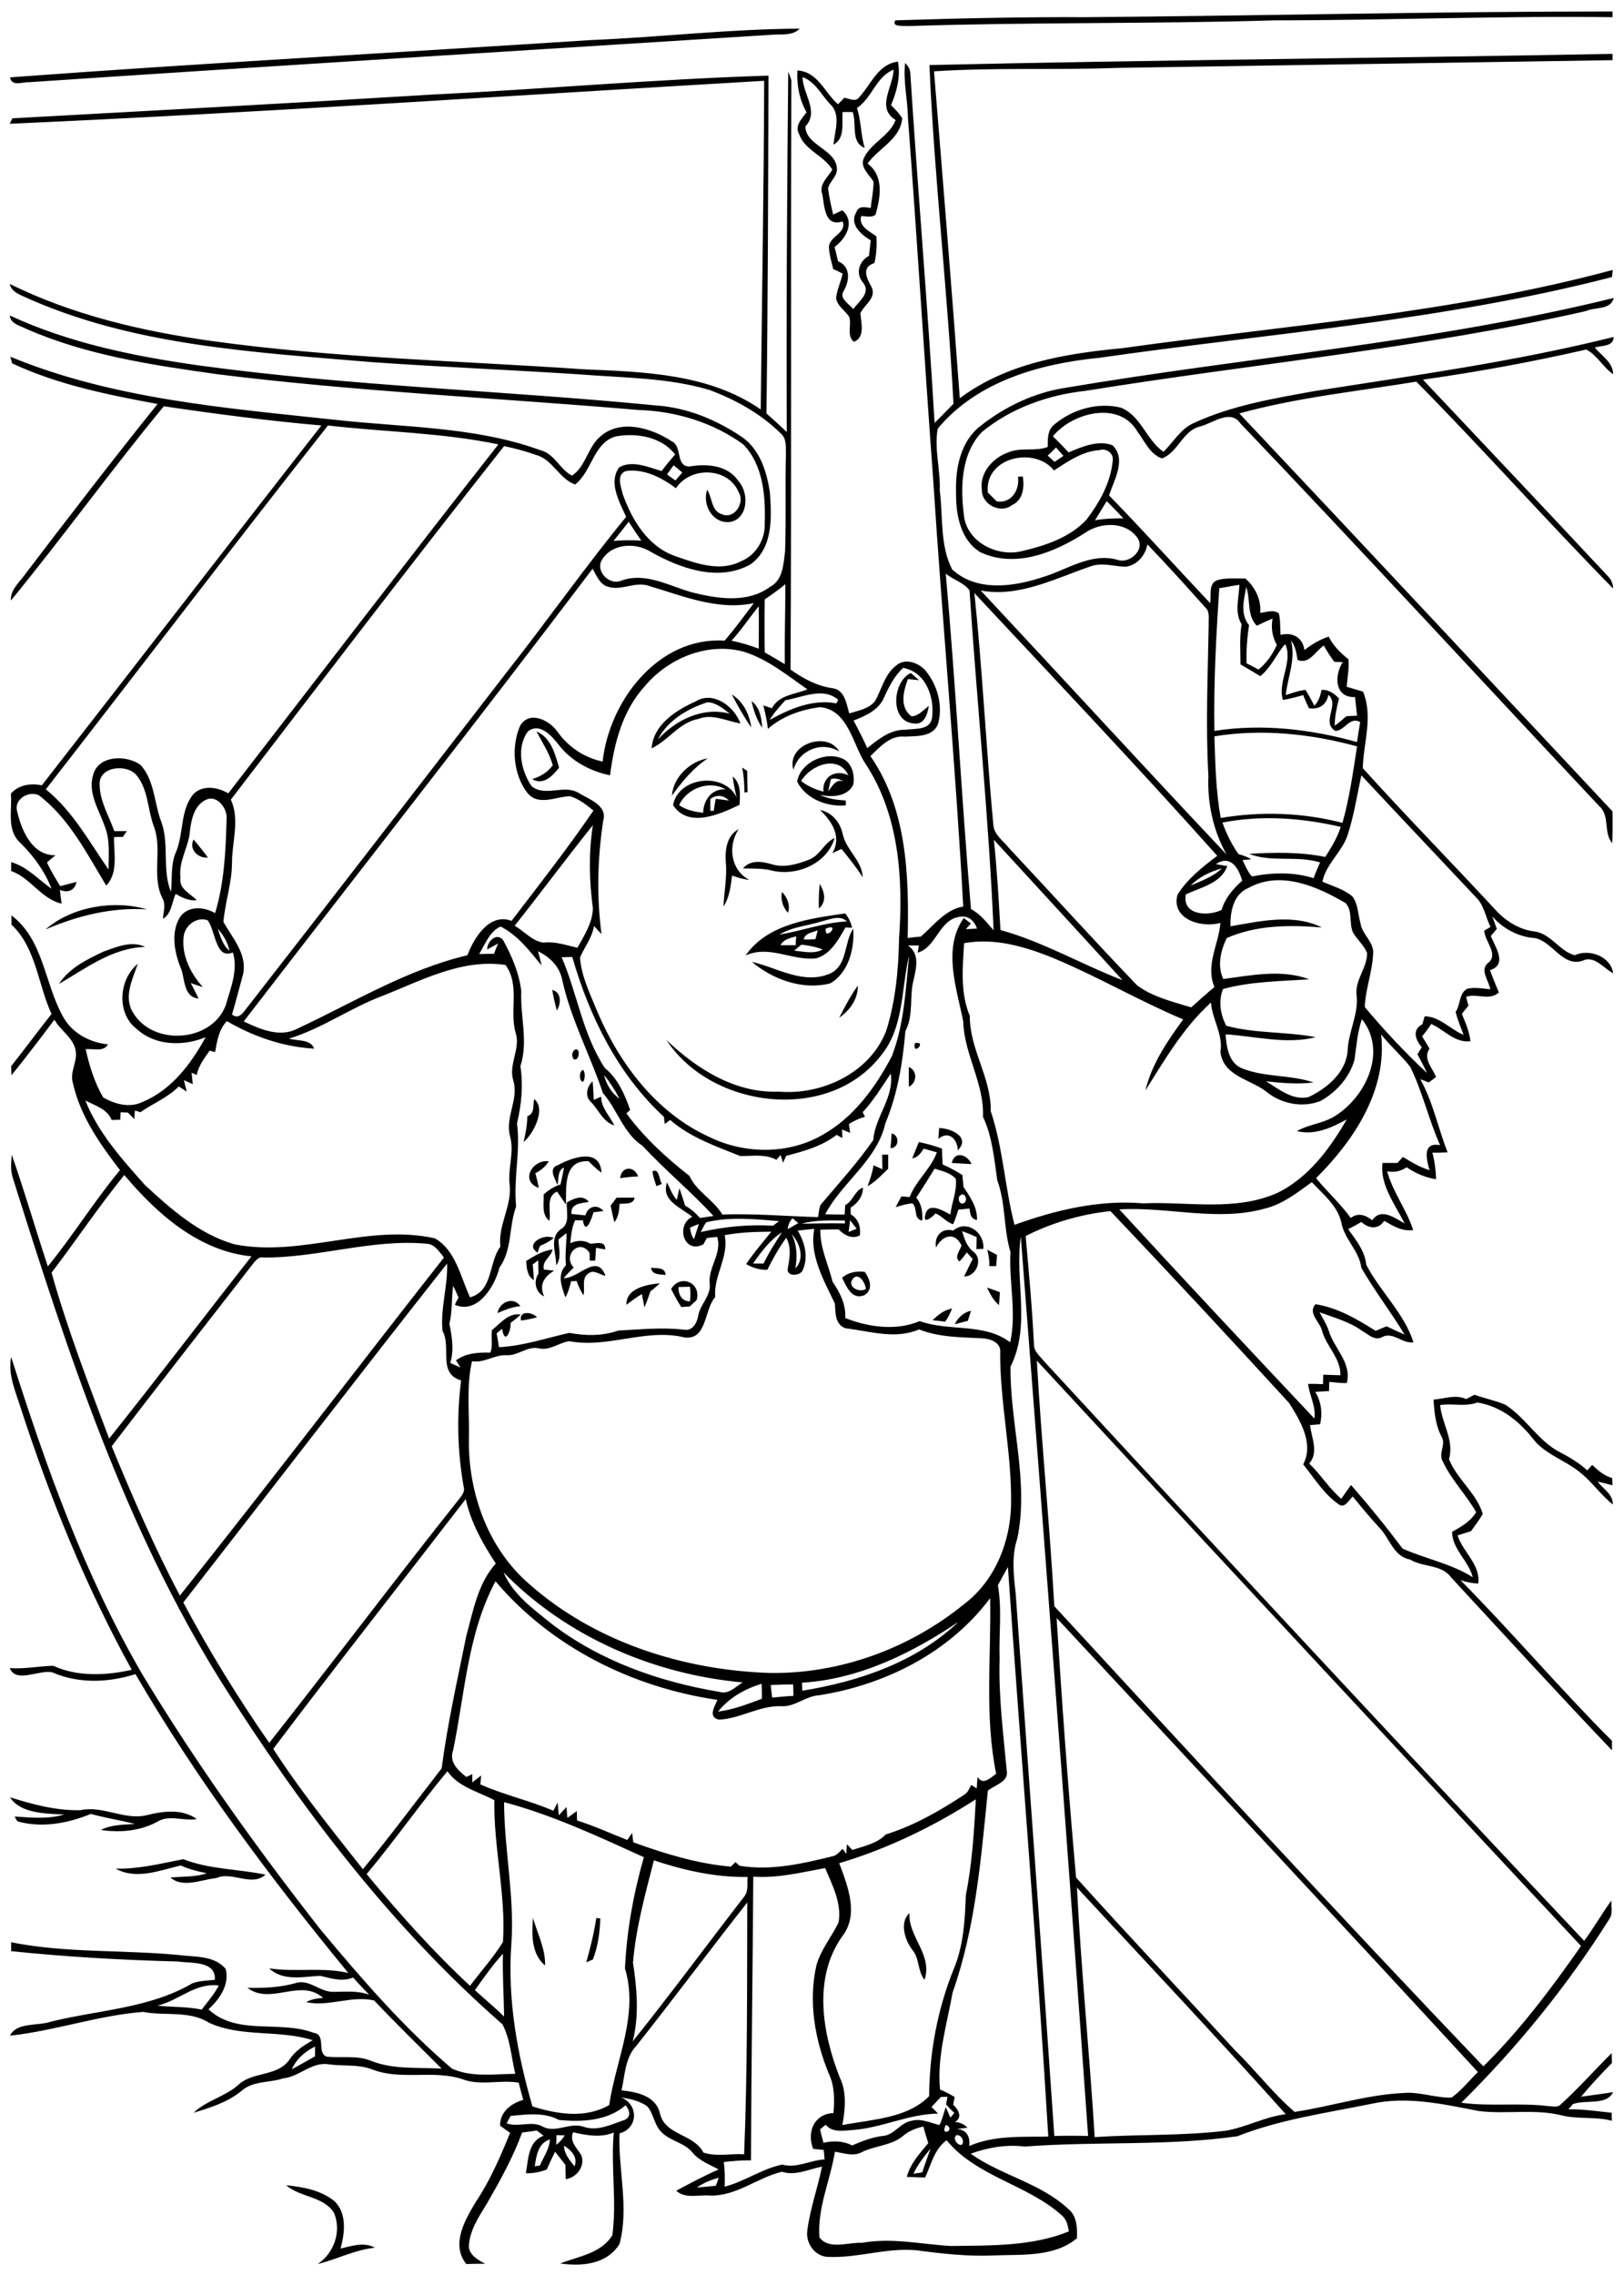 <?xml version="1.0" encoding="utf-8"?>
<!-- Generator: Adobe Illustrator 21.0.2, SVG Export Plug-In . SVG Version: 6.00 Build 0)  -->
<svg version="1.2" baseProfile="tiny" id="Layer_1" xmlns="http://www.w3.org/2000/svg" xmlns:xlink="http://www.w3.org/1999/xlink"
	 x="0px" y="0px" viewBox="0 0 567 794" overflow="scroll" xml:space="preserve">
<path d="M99.9,762.7c5.9,0.6,12.1,1.7,16.8,5.5c4.5,4.2,3.7,11.2,2.2,16.6c3.9-0.9,8.2-2.4,12-0.3c-7,0.7-13.3,4.1-20,5.7
	c5.8-3.8,8.4-11.5,5.7-17.9C112.9,766.5,104.9,767,99.9,762.7 M208.2,669.4l1.4,0.2c-0.2,4.9-0.8,9.7-2.6,14.3
	c-0.6,0.3-1.7,0.7-2.3,1C206.1,679.8,207.4,674.7,208.2,669.4 M186.1,669.4c1.5,5.4,4.4,10.8,4.2,16.6
	C185.5,682,185.6,675.1,186.1,669.4 M318.5,680.5c-2.6-3.4-4.5-9.5-1-12.8c-0.4,8.4,8.2,14.5,5.3,23.3
	C320.3,688,321.1,683.5,318.5,680.5 M40.4,652.2c8,0.2,15.8-1.8,23.6-3.3c9.2,3.6,19.1,3.4,28.7,5.4c-4.9,4.4-11.6-1.3-17.2,1.2
	c-5.1,0.5-11.7,3.6-16-0.2c4.3-0.4,8.6-0.1,12.7-1.5c-3.1-0.6-6.2-1.4-9.1-2.7C55.8,652.8,47.5,656.2,40.4,652.2 M3.5,627.3
	c8,2.5,16.1,4.7,24.6,4.5c7.8-1.7,15.1,3.5,22.9,1.8c5.8-1.5,12.6-2.4,17.7,1.3c-4.6,0.8-9.7-1.7-13.9,1c-6,3.2-12.9,3.8-19.6,2.8
	c3.7-1.9,7.9-1.8,11.9-2.1c-5.1-1.3-10.3-2.1-15.4-3.5c-8,3.3-17.1,5-25.6,2.6c-0.3-0.4-0.8-1.3-1-1.7c5.8,0.4,11.7,1,17.3-0.7
	C16.1,633,7.1,633,3.5,627.3 M333.3,462.2c1.2-2.3,3.1-4.2,5.7-4.7c-0.3,1.1-0.7,2.3-1.1,3.5C336.4,461.4,334.9,461.8,333.3,462.2
	 M181.9,460.9c-0.8-3.6,4-3,5.6-1.1C185.7,460.2,183.8,460.7,181.9,460.9 M325.6,460.8c1.9-1.9,4.1-3.6,6.8-4.1
	c-0.6,1.6-1.4,3.2-2.4,4.6C328.5,461.1,327.1,460.9,325.6,460.8 M173.7,458.3c0.6-3.8,5.5-6,8-2.4
	C178.9,456.1,176.2,457.2,173.7,458.3 M344.6,449.4c1.5,0.5,3,1,4.5,1.6c-0.1,1.5-0.2,3-0.3,4.5
	C346.8,453.9,345.7,451.6,344.6,449.4 M218.7,455.4c-0.2-5.8,7.3-7.1,11.7-7.5c-1.1,1-2.1,1.9-3.3,2.8c-0.7,1.9-1.3,3.8-2.1,5.6
	c-0.3-1.5-0.6-3-0.9-4.6C222.2,452.7,220.5,454.1,218.7,455.4 M236.9,449.2c-0.1,2.6,1.1,5,4,5c0.2-1.7,0.2-3.4,0-5.1
	C239.6,449.1,238.3,449.2,236.9,449.2 M234.3,449.9c3.2-5.4,10.7-2.2,8.9,3.9c-0.8,0.7-1.6,1.4-2.4,2.2c-0.7,0-2.2,0.1-2.9,0.2
	C236.5,454.2,235.4,452,234.3,449.9 M297.7,446.4c-2,2.8,2.3,4.9,4.6,3.5C302.2,447.8,299.7,443.8,297.7,446.4 M294,446
	c2.2-2,5.1-2.4,7.9-2.1c1.8,2.5,3.1,6,0,8.1C297.4,453.9,295.6,449.1,294,446 M227.3,442.5c2,0.2,4.9-0.3,5.1,2.5
	C230.4,444.7,227.7,445.1,227.3,442.5 M344.7,436.2c1.1,0.6,2.3,1.2,3.4,1.8c-0.1,1.3-0.2,2.6-0.3,3.9c-0.6,0-1.8,0-2.4,0
	C345.5,440.1,345.2,438.1,344.7,436.2 M183.7,440.1c2.8-1.7,5.8-3.6,9.2-4c-0.4,2.6-3.8,3.9-3,7c0.9,0.1,2.7,0.3,3.6,0.4
	c-3.5,2-5.4,5-3.5,9c-3.1-1.5-3.8-5.3-2-8c0-1.5-0.1-3.1-0.1-4.6c-0.5,0.3-1.4,1.1-1.9,1.4c0.2,1.8,0.3,3.6,0.4,5.5
	C184,445.4,183.9,442.5,183.7,440.1 M187.7,437.2c-4.7-2.9,2.2-6.9,5.6-5.1c-1.4,1.2-3,2-4.7,2.7
	C188.3,435.3,187.9,436.5,187.7,437.2 M332.8,429.5c4.7-4,11.1,0.7,10.5,6.4c-0.6,0-1.8,0-2.4,0.1c0-1.4,0.1-2.8,0.1-4.2
	c-1.7-0.8-3.4-1.5-5.1-2.1c0.8,2.7,1.7,5.5,4,7.2c3.4,2.6,1,8.7-3.3,8.6c1-2,2-4.1,3-6.1c-0.7-0.8-1.4-1.5-2-2.3
	c-0.8,1.1-1.7,2.2-2.6,3.2c-2-1.6,0.2-3.8,0.7-5.6c-2.4-5-6.7-3.5-8.9,0.7C326.1,431.5,328.8,428.4,332.8,429.5 M215.3,418
	c2.1,0,4.2,0,6.3,0c-0.6,2.6-3.3,1.9-5.3,2.2c-0.1,2.2-0.3,4.5-1.8,6.4c-0.5-1.9-0.9-3.9-1.3-5.8C213.9,419.8,214.6,418.9,215.3,418
	 M197.9,419.7c2.4-1.4,5.6-2.9,7.7-0.2c-2.8,0.5-6.4,0.5-6.1,4.2c1.6,0.2,3.3,0.3,4.9,0.5c0.8-3.2,4.2-4.1,6.3-1.5
	c-0.9,0.1-2.6,0.3-3.5,0.4c-0.6,2.3-2.8,8.3-3.7,2.8c-0.7,0-2,0-2.7,0c-1.2,2.5-1.4,5.3-1.7,8c2.3-1,4.8-1.2,7,0.2
	c2,0,5.3-1.3,5.2,2c-1.1-0.2-2.1-0.4-3.2-0.6c-0.1,1.5-0.2,3-0.3,4.5c-0.5,0-1.5,0-1.9,0c0-0.7,0-2.1-0.1-2.8
	c-3.5-5.1-9.5,1-5.5,5.2c-1.2,1.2-2.4,2.4-3.5,3.7c5.2,0.2,11.6-9,14.6-0.8c-1.9-0.3-4.1-2.4-6-0.8c-2.5,1.6-1,5.2-1.7,7.6
	c-1-1.6-1.8-3.3-2.4-5c-0.5,0-1.4,0.1-1.9,0.1c-0.5,1.9-1,3.9-2,5.6c-1.3-3.6-3-8,0.2-11.2c-0.4-3.7,0.2-7.5,0.2-11.2
	c-1,0.7-1.9,1.5-2.8,2.2c0,3,1.2,6.4-0.8,9c0-4.3-2.6-9.8,1.8-12.7C199.1,426.9,197.7,422.8,197.9,419.7 M227.8,408.8
	c2.4-1.2,2.3,3,3.3,4.4c-0.5,0.2-1.4,0.6-1.9,0.8C228.6,412.3,228,410.6,227.8,408.8 M216.5,411.2c0.5-4.2,4.9-4.4,6.3-0.6
	C220.6,410.7,218.5,410.9,216.5,411.2 M188.1,414.6c-6.6-2.3-2.3-10,3.5-9.3c-1.1,1.9-2.8,3.2-4.7,4.2
	C187.4,411.2,187.8,412.9,188.1,414.6 M332.3,405.9c1-4.4,5.5-2.9,6.9,0.4C336.8,406.2,334.5,406,332.3,405.9 M308,403
	c0.5,0,1.5,0,2.1,0c0,1.6,0,3.2,0,4.9c-2.3,2.2-4.4,4.6-7.2,6.1c0.9-2.4,1.7-4.8,2.1-7.3c1,0.5,2,0.9,3.1,1.4
	C308,406.4,308,404.7,308,403 M194.7,406.7c5-2.7,14.8-6.3,15.3,2.6c-1.7-1.2-3.1-2.6-4.5-4c-8.8-0.5-7.8,9-7.9,15.1
	c-1.1-1.5-2-3-3.1-4.5c-4.1,1.7-2,6.9-2.7,10.2c-2.9-2.3-1.8-6.1-2-9.2c1.7-1.5,3.6-2.8,5.9-3.5c0.4-2,0.9-3.9,1.2-5.9
	c-2.4,1.1-1.7,4-2.3,6.1C193.9,411.5,191.3,407.8,194.7,406.7 M335.3,417.2c-1.3,0.9-0.2,3.8,1.4,2.6
	C338,418.8,336.8,415.9,335.3,417.2 M320.8,398.6c2.8,0.6,5.5,1.3,8.1,2.3c0,1.8,0.1,3.6,0.2,5.5c2.4,1.1,4.7,2.3,6.9,3.7
	c0.1,1.4,0.3,2.8,0.4,4.2c2.3,3.4,4.9,7.1,4.7,11.5c-2.2-0.3-2.4-2.2-2.6-4c-1.3,0.1-2.6,0.3-3.9,0.4c-0.5,1.7-1.1,3.4-1.8,5.1
	c-2.4-0.7-3.9-2.9-6.2-3.8c-0.8,1.1-4.4,4-3.6,0.8c0.9-5.1,6.1-1.8,8.8-0.4c0.5-4.2,2.4-8.3,1.9-12.5c-1.9-2.1-4.8-2.7-7.4-3.5
	c-2.1,3.4-4.2,6.8-6.4,10.1c1.9,2.3,2.3,5.1,2.1,8c-3.2-0.5-1.5-4.2-3.4-6c-2,0.1-4,0.8-5.9,1.3c0.7-1.2,1.3-2.5,2-3.7
	c0.7,0,2.1,0.1,2.9,0.2c2.2-5.8,7.4-9.8,9.5-15.6c-1.5-0.4-3-0.9-4.6-1.3c-1,1.5-2,3.1-4,3.4C319.3,402.4,320,400.5,320.8,398.6
	 M311.3,395.6c2.8,0.5,2.7,5.2-0.4,5.1C311.1,399,311.2,397.3,311.3,395.6 M327.9,393.7c4.1,0.1,11.1,3.1,6.5,7.8
	c-0.1-4-3.2-7-6.8-4C327.7,396.5,327.8,394.6,327.9,393.7 M186.5,383.6c4.2,3.3-0.1,12-3.7,15c0.7-3,1.3-6,1.3-9
	C186.8,388.7,186,385.7,186.5,383.6 M206.3,384.6c-2.2-2-1.4-5.4,0.6-7.2c0.2,2.1,0.3,4.3,0.4,6.5c0.9-0.4,1.7-0.8,2.6-1.1
	c0,3.9,3,6.7,4.6,10C210.5,391.6,209,387.3,206.3,384.6 M317.3,372.4c3.1,1.3,2.9,5.5,0,6.9C317.3,377,317.3,374.7,317.3,372.4
	 M203.6,377.6c-1.6-0.2-1.4-3.9,0-4.2C204.4,374.6,204.3,376.3,203.6,377.6 M200.5,366.5c2.3-1.4,1.9,4.1-0.2,3.2
	C199.6,368.6,199.6,367.5,200.5,366.5 M319.4,364.1C323.9,363.2,318.5,368.9,319.4,364.1 M192.8,345.5c3.3,0.8,3.1,4.9,1.6,7.2
	C193.8,350.3,193.2,347.9,192.8,345.5 M293,355.2c2-3.9,4-7.7,6.5-11.2C299.6,348.6,296.7,352.7,293,355.2 M36.2,332.1
	c4.5-1.6,9.8-3.9,14.5-1.6c-11.5,0.3-20.7,7.5-30.1,12.9C24.2,337.8,30.5,334.8,36.2,332.1 M289.8,339.8c6.2-2.9,4.8-10.8,8.1-15.7
	c0.5,6.9-1.6,15.4-8,19.1c-9.5,2.5-20.1-1.3-27.4-7.5C271.3,337.7,280.5,343.8,289.8,339.8 M279.8,329.7c-0.8,0.7-1.7,1.4-2.5,2.1
	c3.3,0.3,6.8,1.3,9.9-0.4C284.8,330.4,282.3,330,279.8,329.7 M272.5,329.9c1.8,0,3.5,0,5.3,0c0-0.8,0.1-2.4,0.2-3.1
	C275.9,327.4,273.6,327.8,272.5,329.9 M280.6,327.9c1.4,0,2.7,0,4.1-0.1c0.3-1,0.5-2.1,0.8-3.1C283.6,325.5,281.1,325.6,280.6,327.9
	 M288.3,324.1C287.8,328.9,293.8,321.9,288.3,324.1 M287.2,321.5c-5,1.6-10.5,1.9-15.1,4.7c7.9-1.3,15.5-4.2,23.6-4.6
	C293.3,319.3,290,320.8,287.2,321.5 M260.3,333.5c7.7-11.1,22.5-12.9,34.8-14.7c1.2,1.5,2,3.2,2.4,5c-0.6,0-1.8-0.1-2.3-0.1
	c-2.5,4.3-5.2,9.4-10.3,10.8C276.6,335.4,268.5,329.7,260.3,333.5 M15.9,324.4c9.2-8,23.9-10.4,35.4-7
	C39.1,316.6,27.1,319.6,15.9,324.4 M273,311.3c1.9,1.9,3,4.7,2.1,7.3C273.3,316.6,272.5,314,273,311.3 M286.2,308.5
	c1.7,2.8,2.5,6.2-0.3,8.6C285.8,314.2,285.9,311.3,286.2,308.5 M72.6,299.3c-3.4,0.4-6.8-2.9-5-6.3C69.3,295.1,71,297.1,72.6,299.3
	 M282.3,300.1c4-1.4,5.4-6,9.1-7.6c-2.6,9-13.4,13.5-22.1,11.3c-3.3-0.8-6.6-0.6-9.9-0.7c2.5-3,6.5-2.5,9.9-1.5
	C273.6,303,278.2,301.7,282.3,300.1 M253.4,300.9c-0.3-4.2,0.3-9.3,4.5-11.5c-3.9,5.9-2.8,14.3,3.7,17.7c-2.1-0.2-4-0.8-6-1.5
	c-0.5,3.7-0.9,7.6-3,10.8C252.8,311.3,253.9,306.1,253.4,300.9 M286.3,282.7c4.2,0.8,7,4.3,7.9,8.3c1.1,5.6,6.8,9.3,7,15.2
	c-2.2-3.5-4.8-6.7-7.4-9.9c-1.1,0.5-2.2,1-3.2,1.5C294,292,290.4,286.6,286.3,282.7 M248,278.9c0,1.4,0,2.7,0,4.1c0.3,0,0.9,0,1.2,0
	c0.2-1.4,0.4-2.8,0.7-4.2c1.5,0.2,3.1,0.4,4.6,0.6C252.6,277.5,250.2,277.2,248,278.9 M237.1,281c2.5,1.8,5.5,2.3,8.4,2.7
	c0.1-4.5,3-8.5,7.8-8.2C247.7,272.2,239.8,275.1,237.1,281 M255.8,271c3,2.5,2.6,6.4,2.4,9.9c-6.9,3.3-17.9,8.3-23.2,0.1
	c1.8-9.9,17.8-11.7,22.2-2.7C256.6,275.9,256.1,273.4,255.8,271 M259.1,267.9c0.5,0.3,1.4,0.9,1.8,1.2c0,2.5,0,4.9,0.1,7.4l-1.1,0.1
	C259.9,273.6,259.7,270.7,259.1,267.9 M234.6,277.7c0.4-6.4,6.3-12,12.5-13C242,268.1,238.2,272.7,234.6,277.7 M290.1,271.9
	c-0.3,1.4-0.7,2.9-0.9,4.3c1.6-2.3,3.1-4.9,6.2-3.1C293.7,272.2,292,271.4,290.1,271.9 M279.7,272.6c2.3,1.8,5,3,7.8,3.7
	c-0.5-5.2,4.2-7.9,8.7-5.7C292.7,263.2,283,267,279.7,272.6 M278.3,272.8c1.1-6.4,9.2-10.4,15.1-8.3c3.9,1.1,5.2,5.8,4.5,9.4
	c-2.1,4.3-7.7,4.4-11.7,3.5c2.8,1.4,6,1.8,9.1,2l0,1.7C288.8,281.7,281.4,278.9,278.3,272.8 M277,268.7c-2.6-8.9,11.9-13.8,16-6.4
	C286.8,258.5,278.9,261.9,277,268.7 M187.3,255.3c5.1,2.1,6.5,7.9,7.9,12.6c-2.2,2.9-5.6,6.4-9.4,4c2.9-0.8,5.4-2.4,7.2-4.8
	C191.8,262.8,189.3,259.1,187.3,255.3 M262.4,244.7c2.9,2.2,3.5,5.9,3.7,9.3C264.2,251.2,263.1,248,262.4,244.7 M229.7,258.1
	c6.3-6.9,15.7-11.5,25.1-9c-2.3-1.8-4.8-3.9-7.8-4C240.1,247.3,233,251.5,229.7,258.1 M242.9,244.8c6.1-3.8,13.5,1.8,15.6,7.7
	c-4.8-0.8-9.7-3.5-14.6-1.6c-6.7,1.2-10.5,7.5-16.4,10.3C228.1,252.9,236,247.9,242.9,244.8 M255.5,242.4c4,2.4,6.2,7,6.8,11.5
	C259.8,250.3,257.6,246.4,255.5,242.4 M319,252.5c-8.5-0.7-7.4-14.7-1-17.6c0.7,0.6,2.2,1.9,2.9,2.5c-1-0.1-2.9-0.3-3.9-0.4
	c-1.6,4.2-3,9.8,1.2,13c2.5,0,4.2-2.3,6.1-3.6C323.8,249.3,322.7,253.1,319,252.5 M299.2,37.7c1.5,4.5,1.3,9.4,2.7,13.9
	c-5-1.9-2.7-8.4-4.2-12.5c-1.2,0-2.4,0-3.5,0c-0.4,3.9,1,9.1-3.2,11.4c0.4-4.6,2.8-10.7-1.3-14.3c-3-3.2-5-7.6-9.5-9.3
	c0.1,6,5.9,12,1,17.2c0,6.7,10.6,7.9,11,14.7c0.2,2.8-2.6,4.5-3.1,7c0.4,3.1,1.1,6.1,1.8,9.1c1-0.5,2.1-1,3.2-1.5
	c4.6,4.1,1.3,9.8-2.7,12.8c0.4,1.7,0.8,3.4,1.2,5c4.3,1.7,4.1,6.6,2.1,10.1c-2,2.9,1.7,4.6,3.2,6.6c2-2.8,6.4-5.8,3.3-9.4
	c-2.6-3.2-1.2-7.4,2.2-9.2c0.2-1.8,0.4-3.6,0.6-5.4c-3.3-2-7.6-5.6-5-9.9c0.8-2.3,3.1-1.7,5-1.4c0.3-3.1,1-6.1,1-9.2
	c-1.6-2.6-5.1-5.2-3.2-8.6c2.6-5.1,8.8-7.4,10.9-12.9c-6.9-4.3-0.9-11.5-0.7-17.6C305.8,26.8,304.5,34.2,299.2,37.7 M300,33.9
	c4.2-4.5,6.5-11.5,13.5-12.4c1,5.2-0.4,10.4-2.4,15.2c1.4,1.4,2.9,2.9,3.9,4.6c-0.7,7.4-8.3,10.4-12.1,15.8
	c5.8,4.3,4.5,11.8,2.8,17.8c-1.4,1.2-3.4,0.5-5,0.5c-1.1,3.6,3,5.4,5.3,7.1c0.2,3.1,0,6.3-0.7,9.3c-4.7,1.5-2.7,5.3-1,8.4
	c1.8,3.8-2.5,6.1-3.9,9.1c0.2,3.3,1.8,8.5-2.3,10c-2.6-2.2-0.7-5.9-1.6-8.7c-1.4-2.2-4.1-3.7-4.6-6.5c0.3-3,1.7-5.7,2.3-8.6
	c-1.1-0.6-2.2-1.1-3.3-1.6c-0.6-2.6-1.4-5.1-1.5-7.8c0.3-3.7,6.3-4.8,4.8-8.8c-6.4,2-6.3-5.3-7.1-9.5c-1.3-3.4,2-6,3.5-8.6
	c-3-5-9.6-6.7-11.6-12.4c-1.7-2.9,1-5.4,2.6-7.6c-2.5-4.5-3.5-9.5-3.2-14.6c7.2,0.4,9.5,7.8,14.2,11.8c0.7-0.8,1.5-1.5,2.2-2.3
	C296.7,34.5,298.8,35.7,300,33.9 M243.3,763.5c2.2-0.2,4.4-0.4,6.6-0.6c0.4-0.9,0.7-1.8,1-2.8C248.2,760.8,245.6,761.9,243.3,763.5
	 M318.9,758.7c1-0.2,2.1-0.3,3.1-0.5c0.9-2.8,1.9-5.5,2.9-8.3C322.6,752.7,320.4,755.5,318.9,758.7 M196.9,748.9
	c0.1,2.9,2,5.1,3.7,7.2C201.8,752.8,199.5,750.5,196.9,748.9 M186.7,756.1c0.4-0.1,1.3-0.2,1.8-0.3c1.3-3,3.3-5.7,3.5-9.1
	C187.8,748.1,187.3,752.3,186.7,756.1 M334.1,745.2c-1.9,0.7,0.3,4.1,1.8,3.3C336.8,747.2,335.6,745.1,334.1,745.2 M194.3,745.2
	c0,0.9-0.1,2.6-0.1,3.4c1.2-0.9,2.1-2,3-3.3C196.4,745.3,195,745.2,194.3,745.2 M315.4,745.4c-4.1,3.5-9.7,3.4-14.4,5.7
	c-3,1.7-6.3,0.4-9.5-0.1c-1.6,10-6.2,19.7-5.4,29.9c3.4,4.5,10.1,1.6,14.9,1.9c10.3-1.9,20.6,0.5,30.9,1.1
	c13.8-0.2,28.4,0.2,41.3-5.1c-0.4-2.1-0.8-4.2-2.5-5.6c-12-10.8-29.7-13.4-40.2-26.2c-4.3,3.1-5.4,8.5-7.5,13
	c-2.1-0.1-4.3-0.1-6.4-0.2c1.2-4.6,4.5-8.2,7.5-11.8c-0.6-1.9-1.2-3.8-1.7-5.8C319.8,742.8,317.4,743.7,315.4,745.4 M330.3,741.6
	C327.8,746,334,743.5,330.3,741.6 M195.1,739.9c-5.2-2.8-11.2-1.9-16.8-1.4c-0.5,0.9-1,1.7-1.4,2.6c4.2,1.5,8.8-1.1,12.7,1.2
	c4.5,2.3,9.4-1.7,14.2,0c4.9,1.7,9.7-0.9,14.3-2.4c2.4-1.1,1.7-3.5,0.3-5.1C212.1,740.3,203,740.7,195.1,739.9 M325.2,735.4
	c0.8,0.7,1.6,1.5,2.3,2.3c-10.1,0.1-19.4,4.9-29.5,5.7c-3.3,0.2-7.3,1.1-9.7-1.8c-0.7,0.5-1.4,1.1-2,1.6c0.4,1.6,0.8,3.1,1.2,4.7
	c3.4-0.8,6.9-0.7,10,0.9c3.4-1.4,6.9-2.9,10.7-3.3c4.1-0.3,6.1-4.7,10.1-5.3c3.3-0.9,6.5,0.7,9.7,1.5c1-2,1.5-4.2,2.2-6.3
	c0.4,0.9,1.2,2.8,1.6,3.7c0.5-0.5,0.9-1.1,1.4-1.6c-1-1-2-2-2.9-3c0.2-0.9,0.3-1.8,0.5-2.7c-0.6,0-1.7,0.1-2.3,0.1
	C327.3,733.2,326.2,734.3,325.2,735.4 M101.9,722.2c2.7-1.4,5.4-3,8.1-4.5c0-1.1,0-2.3,0-3.4C106.5,716,103.5,718.6,101.9,722.2
	 M55,700c5.1,0.6,10.3,0.3,15.4,1.4c2.1-2.7,4.4-5.4,6-8.4C68.2,691.9,62.4,698.3,55,700 M165.8,694.6c3.4,3.1,6.9,6,10.2,9.2
	c-0.1-7.3-0.6-14.6-0.4-21.9C172,685.8,168.9,690.3,165.8,694.6 M222.2,714c-4,4.2-4,10.3-5.2,15.6c5.3,0.5,12,1.9,13.4,8
	c1.7,7.7,11.8,7.1,15.2,13.7c4.4,1.5,9.6,0.3,14.2,0.6c1.2-29.3,1-58.6,1.1-87.9C247.9,680.5,235.3,697.5,222.2,714 M376,658.8
	c1.5,29,4.4,58,6.2,87.1c15.2-1,30.5-0.4,45.6-2.2c7.2-1.2,13.8-4.9,21.1-5.8C425,711.2,400.4,685.1,376,658.8 M263,655
	c-0.2,33-0.7,66-0.8,99c-3.2,0-6.3,0.2-9.5,0.6c0.4,2.8,0.4,5.7,0.3,8.6c7-1.8,13.1-6.3,20.1-7.7c5.1,1.4,9.8-1.6,14.8-1.8
	c-0.1-1.1-0.2-2.2-0.3-3.3c-1.3-0.1-2.5-0.3-3.7-0.4c-2.3-5.8,0.3-12.2,7.1-12.5c0.4-4.7,0.4-9.6-1.7-13.9
	c-4.8-11.8-7.1-24.9-4.3-37.5c1.5-5.6,5.4-10.1,7.8-15.2c1.1-6.7-2.2-12.9-4.7-18.9C279.8,653.5,271.5,655.6,263,655 M228.3,649.3
	c-3,11.7-6.3,23.6-7.3,35.7c1.4,9.1,2.2,18.5-0.1,27.5c13.3-16.6,25.9-33.7,38.9-50.5c1.6-1.9,1-4.6,1.2-6.9
	C249.9,655.3,238.8,652.8,228.3,649.3 M176,629c0,16.7,3.8,33.2,2.5,50c-1.3,19.1,2.1,37.9,7.4,56.2c8.7,2.7,18.5,4.3,26.8-0.5
	c2.3-15.8,10.4-31.5,5.5-47.7c0.6-13.1,3-26.2,6.6-38.8C208.9,641,193,633.5,176,629 M293,650.3c3,8,7,18,1,25.6
	c-10.2,14.5-6.9,33.7-0.8,49.2c2.5,5.2,1.9,11.1,0.9,16.6c10.3-2,22.7-2.3,30.3-10.1c0.1-15.2,2.9-30.3,8.6-44.4
	c3.4-8.1,3.9-17,4.2-25.6c2.2-11.1,2.9-22.3,3.5-33.6C325.9,637.5,309.8,645.3,293,650.3 M128,654.1c11.3,13.7,23.1,26.9,36.1,39
	c3.8-5.1,8.2-9.9,11.5-15.3c1.1-16.5-3.3-33-3-49.5c-5.7-3-12.6-4.6-16.4-10.1C146.5,629.9,137.8,642.4,128,654.1 M269.1,588.1
	c0.1,1.4,0.3,2.9,0.5,4.4c2.5-0.2,4.9-0.5,7.4-0.6c0-1.3,0-2.7-0.1-4C274.3,587.9,271.7,588,269.1,588.1 M250.7,597.4
	c5.3-0.7,10.3-2.6,15.3-4.5c0-1.7,0-3.4-0.1-5.2C260.1,589.4,254.5,592.6,250.7,597.4 M280,587.3c0,0.7,0.1,2.1,0.1,2.8
	c19.8-3.2,39.8-10,54.5-24C318.3,577,300,586.1,280,587.3 M368.9,564.7c1.9,30.2,4.1,60.5,6.8,90.6c18.3,20.3,37.1,40.2,55.6,60.4
	c7.1,6.9,13.2,15,20.7,21.4c12.7-1.9,25.1-6,38-6.6c5.7-0.5,11.2,1.8,16.8,1.6c3.5-2.5,6.1-5.9,9.2-8.9
	C467.2,670.2,418,617.5,368.9,564.7 M158.2,610.9c-1.5,4.1,1.7,7,4.6,9.3c0.5-0.2,1.6-0.7,2.1-1c0,0.7,0,2.2,0,2.9
	c1-0.8,2-1.6,3.1-2.4c-0.1,1-0.2,2.1-0.3,3.1c8.3,3.7,17.2,5.6,25.5,9.2c0.4-0.7,1.1-2.2,1.5-2.9c0.1,1.1,0.3,3.3,0.4,4.5
	c0.9-1,1.8-2,2.7-2.9c0.1,1,0.2,2.9,0.3,3.8c1.1-0.8,2.2-1.6,3.3-2.4c0,0.8,0,2.4,0.1,3.3c6,1.9,11.7,4.5,17.5,6.8
	c0.4-0.6,1.3-1.8,1.7-2.5c0.1,0.8,0.3,2.5,0.4,3.3c11,4,22.4,7.5,34.1,8.5c0.4-0.4,1.2-1.2,1.6-1.6c0.3,0.3,1,1,1.4,1.3
	c10.9,1.8,21.9-0.7,32.4-3.3c1.6-0.3,2.5-1.6,3.6-2.6c0.5,0.6,0.9,1.2,1.3,1.8c0-0.8,0.1-2.5,0.2-3.4c0.5,0.5,1.4,1.5,1.9,2
	c4-1.4,8.6-2.2,11.6-5.4c9.9-3.1,19-8.3,27.6-14c1.2-0.7,1.6-2.2,2.3-3.3c0.5,0.3,1.4,0.9,1.9,1.2c0.1-1.3,0.2-2.6,0.3-4
	c2,3.1,4.4,0.3,6.5-1.1c-4.1-20.2-1.7-40.9-2.1-61.3c-14.2,19-36.7,30.3-59.8,33.9c-4.8,0.3-8.4,4.2-13.3,3.8
	c-7.6-0.2-14.2,4.4-21.6,4.7c-3.9-0.9-1.5-4.6-0.5-6.9C221,589,192.5,575,173,551.9C163.3,570,162.3,591.1,158.2,610.9 M175.8,548.8
	c3.3,7.7,10.3,12.7,16.6,17.8c17,13.1,37.8,20.4,58.8,23.9c3.2,1,5.6-1.8,8.1-3.3C228.2,584.4,197.8,571.3,175.8,548.8 M348.4,553.3
	c1.5,8.5,0.3,17.1,0.6,25.7c-0.4,13.1,1.3,26.1,2.5,39.1c0.7,3.9-4.3,4.9-6.6,6.9c-2.4,23.7-4.3,47.8-12.3,70.4
	c-2,11.2-5.5,22.4-4.4,33.9c1.8,0.7,3.4,1.6,5.1,2.6c-0.2,0.9-0.3,1.8-0.5,2.7c1.8,1.7,3.4,4.4,0.6,6c1.7,0.1,3.2,0.8,4.4,2
	c-1,0.1-2.8,0.4-3.8,0.5c3.4,0.1,4.8,2.6,4.4,5.9c8.8-3.8,18.3-3.1,27.6-3.3c-4-66.3-9.5-132.5-14.1-198.8
	C350.7,549.1,349.5,551.2,348.4,553.3 M95.4,610.4c9.5,14.7,20.5,28.3,31.3,42c9.5-11.5,18.4-23.5,27.5-35.2
	c2-15.4,5.5-30.9,8.6-46.2c2.4-8.7,4-18.3,10.3-25.3c-4.6-7-8.7-14.3-10.5-22.5C140.2,552.3,117.5,581.1,95.4,610.4 M362,474.9
	c1.6,28.6,4.5,57.1,6.1,85.7c49.6,53.8,99.2,107.7,149.8,160.6c12.9-12.7,23.8-27.3,34.1-42C488.6,611.3,425.2,543.2,362,474.9
	 M64,559.3c9,16.9,19.1,33.3,30,49c22.3-28.2,43.9-57,66.3-85.1c0.9-1.2,2.1-2.5,1.6-4.2c-2.2-12.3-2.5-24.9-0.9-37.2
	c-8.3-2.4-3.3-11.6-6.5-17.3c-0.8-7.8,1.9-15.7,1.6-23.5C125.1,480.3,94.7,519.9,64,559.3 M91.9,438.9c-1.6-0.4-2.6,1.1-3.5,2.1
	c-16.5,21.3-33.1,42.4-49.4,63.8c7.3,17.7,14.9,35.2,23.8,52.1c31.1-39,61.4-78.8,92.2-118c-1.6-1.9-3.1-4.6-5.9-4.8
	C129.8,432.3,111,439.1,91.9,438.9 M356.4,431.6c-2.2,15.2,3.6,31.1-3.6,45.4c-0.2,20,6.5,40,2.4,59.9c-2.1,6.2-1.3,12.8-0.6,19.1
	c4.5,63.1,9.2,126.3,13.5,189.5c3.9-0.1,7.9-0.1,11.8,0C372.5,640.9,364.5,536.2,356.4,431.6 M276.4,430.7c1.9,3.8,2,7.9,1.3,12
	C281.1,439.3,279.2,433.8,276.4,430.7 M262.9,441c1.2,0,2.5,0,3.7,0c1.8-3.8,4.1-7.3,6.4-10.9C268.8,432.8,265.8,436.9,262.9,441
	 M278.5,429.5c2.5,4.1,3.8,9.2,1.8,13.7c-0.6,2.1-5.6,2.6-5.3-0.3c0.7-3.7,1.4-7.4-0.5-10.9c-2.5,3.5-4.7,7.3-6.6,11.2
	c-2.6,0.1-5.1-0.7-7.4-2c2.7-4,5.8-7.6,8.8-11.3c-5.5,0-10.9,0.2-16.3,1.2c1.6,7.6-3.9,14-3.3,21.6c-3.9,4.4-2.8,15.1-10.7,14.1
	c-13.4-3.3-26.8,3.9-40.2,1.3c-3.7,0.5-6.8,3.4-10.7,2.5c-4-0.9-7.3,2.7-11.3,2.4c-4.2-0.2-7.7,2.8-12,2.1
	c-2.1,9.1-0.8,18.6-1.1,27.8c-0.1,18.5,6.8,37.6,21,49.9c22.9,20.3,53.7,30.1,84,31.1c24.6,0.4,49-8.6,68-24.1
	c10.7-8.1,16.1-21.7,16.3-34.8c0.3-17.8-3.9-35.3-3.8-53.1c0.3-3.4-3.6-4.7-6.3-4.8c-7.4-0.4-15-0.3-22-3.1
	c-8.4,3.6-17.2,0.6-25.7-0.4c-3.7-1.3-3.5-5.4-3.7-8.6c-3.8-8-9-16.9-7.2-26.1C282.5,429.1,280.5,429.3,278.5,429.5 M240.9,428.5
	c0.2,1.4,0.5,2.8,1.4,4c0.6-1.8,1.1-3.5,1.7-5.3C243,427.6,241.9,428,240.9,428.5 M296.3,430c0.9-0.4,1.8-0.8,2.8-1.1
	c-0.8-1-1.5-2-2.3-3C296.6,427.2,296.5,428.6,296.3,430 M279.9,427.1c5-0.1,10.1-0.2,15.1-0.1l0-1
	C289.9,426,284.8,425.7,279.9,427.1 M275,429c1.3-0.7,2.5-1.4,3.7-2.1c-0.7-0.6-1.3-1.1-2-1.7C275.7,426.2,275.2,427.5,275,429
	 M246.6,426.6c-0.8,1-1.3,2.2-1.9,3.4c8.3-1.9,16.8-2.7,25.2-2.2c0.7-0.5,1.4-1.1,2.1-1.6C263.5,425.5,254.9,424.6,246.6,426.6
	 M441.7,421.8c-16.7,4.7-33.9-0.7-50.9,0.3c22.5,24.5,45.3,48.8,68.1,73c0.6-4.2-1.7-8-2.2-12.1c1.7,0,3.5,0,5.2,0.1
	c0-0.8,0.1-2.5,0.1-3.3c2,0.1,4,0.1,6,0.2c0.1-6.1-5.1-10.2-6.5-15.8c-0.8-2.9-5-6-2.2-9c7.7,1.2,14.5,5.2,21,9.3
	c1.3-0.5,2.5-1.1,3.8-1.6c2.1,1,4.2,2,6.3,2.9c-4.8-7.9-10.5-15.3-15.1-23.3c-0.8-6.1-6-10-7-15.9c-1.4-5.9-6.4-9.8-10.3-14
	C452.9,416.3,447.8,420.3,441.7,421.8 M43.4,410.1c-8.9,11-16.8,22.8-25.4,34.1c5.5,19.6,12.9,38.8,20.1,57.9
	c16.8-21,33.1-42.5,49.7-63.6C69.5,436.7,54.7,423.6,43.4,410.1 M210.9,375.2c0.8,3.3,2.6,6.3,5.4,8.3
	C214.8,380.6,213,377.8,210.9,375.2 M482.2,361c2.2,19.6-9.5,37-22.7,50.2c3.9,4.8,8.5,8.9,12.1,13.9c2.6-2,5.2-1,7.5,0.8
	c3.1-4.5,7.8-0.8,11.3,1.1c-3.3-6.6-8.7-13.5-7.7-21.1c1.7,0,3.4,0,5.2,0c0.6-0.7,1.3-1.4,1.9-2.1c3,1.8,5.9,3.6,9.3,4.6
	c-1.1-3.8-2.6-9.9,3.7-8.7c-4-8.9-6.1-18.5-10.4-27.3C489.3,368.4,485.3,365,482.2,361 M133.5,347.6c-11.2,4.2-21.1,11.4-32.6,14.9
	c3,0.9,7.5,0.1,8.8,3.5c-10.8-0.6-21.2-4.2-30.5-9.6c-2.8,2.9-3.4,6.9-4.1,10.8c-0.5-0.1-1.5-0.4-1.9-0.5c-1.8,2.6-3.9,5.2-4.5,8.5
	c-0.4-0.2-1.3-0.6-1.8-0.8c0.1,1.3,0.3,2.6,0.4,4c-1-0.5-2-0.9-3.1-1.4c0.3,1.3,0.7,2.7,1,4c-0.9-0.6-1.9-1.2-2.8-1.8
	c-3.8,3.9-9,5.9-13.4,9c-0.5-0.2-1.4-0.5-1.9-0.6c-0.1,0.7-0.2,2.2-0.2,3c-0.8-0.8-1.5-1.6-2.3-2.3c-0.6,0-1.9-0.1-2.5-0.1
	c0,0.6-0.1,1.9-0.1,2.6c-1,0-2,0.1-3,0.1c-1.6-3.9-5.8-5-9.2-6.8c4.5,11.3,12.8,20.5,20.8,29.5c9.2,8.5,19,17.2,31.3,20.7
	c23.3,4.6,46.7-7.3,69.9-2.1c7.3,4.1,9,13.5,12.3,20.6c8.1-2.2,6.4-12,10.6-17.7c-0.9-7.6,4.2-14.3,3.2-21.9
	c-0.6-5.7,1.8-11.3,0.1-16.9c-1.6-6.5,3.2-12.7,1.2-19.2c-1.7-5.6,2.5-10.9,0.9-16.4c-2.4-7.9,1.6-16.7-3.6-23.9
	C161.3,334.5,147.2,342.2,133.5,347.6 M196.1,334.1c5.5,12.8,7.3,26.9,15.1,38.7c4.5,3.6,7,9.3,8.8,14.6l-1.3,1.2
	c6.1,8.3,13.9,15.5,22,21.8c2.6,5.6,8.4,8.3,11.5,13.5c11.3-0.4,22.3,0.6,33.4,0.9c0.3-1.4,0.3-2.9,0.9-4.3
	c6.3-7.4,12.9-14.7,18.4-22.6c0.6-8.2,7.3-14.7,6.1-23.2c-3.1,4.6-6,9.4-9.8,13.5c0.2,0.4,0.6,1.2,0.8,1.6c-2,0.5-3.8,1.4-5.6,2.5
	c0.1,1,0.3,2.1,0.4,3.1c-0.9-0.4-1.9-0.8-2.8-1.2c0,0.8,0.1,2.3,0.1,3c-0.5-0.3-1.5-0.8-2-1.1c-5.2,4-11.4,5.7-17.6,7.3
	c-0.3,0.6-0.8,1.8-1.1,2.4c-0.2-0.7-0.7-2-0.9-2.7c-0.5,0.6-0.9,1.1-1.4,1.7c-3.9-2.1-8.4-1.3-12.6-1.3c-8.5-3.4-17.5-6.5-24.5-12.6
	c-0.5,0.3-1.4,1-1.9,1.4c-0.1-0.6-0.2-1.9-0.3-2.5c-16.1-14.8-26-35-32-55.8C198.5,334,197.3,334.1,196.1,334.1 M336.6,329.2
	c-0.5,8.5-1.4,17.2,2,25.4c-0.1,11.6,7.5,21.5,7.3,33.2c4.3,12.8,4.9,26.5,8.3,39.7c14.4-5.2,29.6-8.8,44.9-7.5
	c15.7-0.7,32.3,3,47.2-3.8c10.6-5.3,18.1-15.4,23.9-25.5c-5.3,2.9-11.1,5.6-17.4,4.1c3.9-2.3,8.5-2.6,12.5-4.8
	c11.3-6.5,19.3-22.8,10.2-34.3c-1.6,4.6-1.9,9.4-2.6,14.2c-1.7,6.1-6.3,11.2-11.7,14.3c-6.3,2.6-13.9,1.1-19.1-3.2
	c-5.5-4.3-15.1-5.4-16-13.9c1-6.1-2.9-11.3-3.3-17.2c-9.6,8.7-16.1,19.9-22.9,30.7c2.2-9.2,7.7-17.3,13.2-24.8
	c-15.2-6.4-29.4-14.7-44.6-21.1C358.4,330.5,347.4,327.2,336.6,329.2 M76,324.1c1,2.7,1.7,5.8,4.1,7.7
	C79.5,328.8,77.9,326.3,76,324.1 M167.3,333c1.7-0.1,3.5-0.1,5.2-0.1c0.4-1.2,0.9-2.4,1.4-3.6c-1.3,0.7-2.5,1.4-3.8,2.1
	c-0.1-2.8,3.4-6.2,5.6-3.2c3,5.5,5.6,11.5,6.3,17.8c-0.4,8.8,2.5,17.5-0.3,26.1c1,6.8,0.4,13.3-1.2,20c1.3,9.7-1.3,19.2-0.3,29
	c-2.6,7-1.3,15-5.8,21.3c-1.7,6.7-7.7,16.4-15.6,13c0.4-0.9,0.8-1.7,1.3-2.5c-0.6-1.4-1.2-2.8-1.9-4.1c-0.6,4.4-0.2,8.8-1.3,13.2
	c0.9,4.5,1.7,9.2,0.3,13.7c1.2,0.5,2.4,1.1,3.6,1.6c-0.4-0.6-1.2-1.8-1.6-2.5c3.5-2.6,7.9-2.8,12-2.7c1-2.5,0.1-5.3,0.6-7.9
	c3-2.4,5.8-6.1,10-5.4c-1.1,1.1-2.3,2-3.5,2.9c0.1,3.2-2.1,7.8-3,2.1c-0.6,0.5-1.3,1-1.9,1.6c0.3,1.6,0.6,3.2,0.8,4.8
	c8.4-0.4,16.5-3.2,24.6-5c5.7,1.1,11.6,1.1,17.1-0.8c7.6-0.4,15.3-1.2,23-0.3c3,0.5,4.5-2.5,4.9-5c0.7-3.9,4.4-6.8,4-10.9
	c-0.7-5.8,4.4-10.7,2.6-16.5c-1.2,0.1-2.4,0.3-3.6,0.4c-0.3,0.5-0.9,1.6-1.2,2.2c-6.9,3.6-9.8-6.8-3.9-9.6c-4-3.3-11-5.6-8.8-12
	c1,2.1,1.8,4.3,3.4,6.1c0.2-1,0.7-3.1,0.9-4.1c0.7,2,1.4,4.1,2,6.1c2,1.1,3.7,2.6,5.2,4.3c1.6-0.2,3.1-0.5,4.7-0.7
	c-7.8-8.5-16.9-16-24.8-24.5c-6.7-4.4-8.7-12.6-13.8-18.4c-4.4-13.1-11-25.4-14.1-39c-0.8-4.9-4.2-8.4-8.6-10.5
	c0.5,1.6,0.9,3.3,1.3,5c-4.1-5-8.3-10.6-14.3-13.6C171.2,324.8,169.4,329.4,167.3,333 M320.4,332.5c0.1-0.6,0.3-1.9,0.4-2.5
	c-1.3,0-2.6,0-3.8,0c4.2,2.9,2.9,7.8,2,11.9c-1.6,5.9,0.1,12.3-2.9,18c-0.9,10.9-2.7,21.9-7,32.2c-2.9,12.9-15.1,20.5-21,31.7
	c2.3,0.1,4.5,0.1,6.8,0.1c0.1-1.1,0.1-2.2,0.2-3.3c2.8-1.4,3.3-5.1,6.2-6.1c0,3-1.8,5.4-4.3,7c0,0.6,0,1.8,0,2.3
	c2.7,1.6,3.6,4.4,3.2,7.4c-2.8,1.4-5.4-0.1-7.4-2.1c-2.1,0-4.3,0-6.4,0.1c-0.1,6.4,2.8,12.1,4.3,18.2c2.6,3.8,4.7,7.9,4.4,12.6
	c7.9,3.2,17.8,4.6,26,1.1c10.2,3.7,22.5,0.5,31.6,7.4c2.3-10.4-0.5-21,0.1-31.5c-2.5-8.2-1.6-16.9-4.6-25c-1.1-7.5-1.7-15.2-5-22.2
	c0.5-11.6-6.6-21.8-6.9-33.3c-2.3-11.6-7.3-25.5,0.2-36.1c0.8,0.6,1.6,1.3,2.5,1.9c-0.5,0.5-1.3,1.5-1.8,2c1.3-0.1,2.6-0.1,3.9-0.2
	c-0.9-2.7-3-4.7-6.1-4.1C327.8,321,327,330.6,320.4,332.5 M435.9,309.9c-5.3,2.2-6.4,8.3-6.3,13.4c10.4-1.8,22-4.5,31.9,0.4
	c-11.2-0.9-22.7-0.9-33.2,3.7c-2.1,4.4-3.4,9.6-1.2,14.3c9.9-1.3,20.4-3.5,30,0.1c-10.1,0.7-20.3,0.7-30.1,3.4
	c-1.7,4.3-0.9,8.8,1.1,12.8c10.2,2.8,21,2,31.3,4c-10.3,2.6-21-0.3-31.5-1c0.3,4.2,1,9.6,5.3,11.7c8,3.4,17.2,2.3,25.4,5.1
	c-5.5,0.7-11.1,0.2-16.6-0.4c4.5,2.7,9.3,6.8,14.9,5.5c6.4-3.1,12.9-8.4,13.6-16c0.2-6.8,4-13,3.1-19.8c-0.5-5.2,3.8-9.4,3.7-14.5
	c-1.1-2.7-3.4-4.6-4.9-7.1c-1.5-3.2,0-7.5-2.6-10.3C459.9,309.4,447.1,303.7,435.9,309.9 M415.7,309.1c3.8-1.7,7.9-3.1,10.9-6
	C422.5,304.2,418.6,306.1,415.7,309.1 M424.5,301.6c1,0.2,3,0.5,4,0.7c-2.2,6.1-9.4,7.4-14.5,9.9c-1.3,7.3,7.7,7.7,12.5,5.4
	c1.2-4.1,4-7.4,7.2-10.2C432.4,302.9,429.6,298.2,424.5,301.6 M347,293.1c1.1,10.5,1.7,21,2.3,31.5c14.9,4.1,28.3,12,42.6,17.5
	C377,325.7,362,309.5,347,293.1 M179.7,323.1c3.3,1.9,6,5.3,10,5.9c4.1-0.5,8,0.9,11.9,1.8c2.4-4.3,5.3-8.8,5.4-13.8
	c-1.3-9.6-1.5-19.4,0-29C197.7,299.6,188.9,311.5,179.7,323.1 M426.8,287.1c1.4,3.9,3.2,7.6,5.6,11c1.5,0.4,3.1,1,4.5,1.8l-3.1,0.3
	c1,1.9,1.8,4.1,3.3,5.7c7.1-1.4,14.6-1.6,21.5,0.6c0.7-1.8,1.5-3.7,2.3-5.5c-8.1-2.5-17.2,0.1-24.8-3c8.9-0.5,17.8-0.7,26.6,1.1
	c2.1-3.3,4.2-6.7,5.4-10.5C454.7,285.5,440.5,284.4,426.8,287.1 M475.3,270.6c-1.5,7-2.6,14.1-4.8,20.9c-2,5.9-7.5,10-8.8,16.2
	c3.5,1.6,7.5,2.6,10.5,5.2c2,2.7,1.9,6.2,2.8,9.3c0.5,4,4.9,6.6,4.4,10.9c-0.3,6.3-2.7,12.2-2.9,18.4c6.8,8.1,14,15.8,21.7,23
	c-1-2.2-2.1-4.3-3.3-6.5c0.5-0.9,1-1.7,1.5-2.5c-2.2-2.5-3.5-6.1,0.2-8c0.2-0.7,0.6-2.1,0.8-2.8c5.3,0.1,9,4.6,13.6,6.5
	c-1-2.6-2.1-5.3-2.8-8c1.8-2.5,1.1-6.6,4.1-8.1c2.6-0.6,5.3-0.1,8,0.2c-0.4-2.9-3.7-6.6-0.9-9.1c4.1-3-1-7.5-1.2-11.4
	c0.6-0.3,1.7-1,2.2-1.3c-1.6-3.1-2.1-6.8-4.4-9.6C502.5,299.5,488.8,285.1,475.3,270.6 M424,257c0.3,9.5,0.5,19.1,2.2,28.5
	c14.1-2.4,28.6-1.9,42.5,1.7c2.5-8.8,3.7-17.8,5.1-26.7C457.6,256.1,440.6,254.3,424,257 M274.2,244.4c-2,2.2-4,4.4-5.5,6.9
	c7-3.9,15.1-7.4,23.3-5.8c0.2-0.3,0.5-0.9,0.6-1.3C287.3,239.7,280.2,243.4,274.2,244.4 M315.3,233.1c-3.1,2.9-5,6.7-6.7,10.5
	c-1.9,4.3-6.5,6.3-10.6,7.9c1.7,3.1,3.3,6.3,4.8,9.6c3.9-3.1,8-6.5,13.3-6.4c3.3-0.5,8.6,0.3,9.3-4.1
	C326.4,243.5,323.3,234.5,315.3,233.1 M225.3,239.3c-7.9,8.5-10.9,20.1-12.3,31.3c-6.9-1.4-13.6-5-17.9-10.6
	c-2.4-3.1-6.7-8-10.8-4.7c-4.1,5.6-2.4,13.7,1.3,19.1c4.7,3.9,11.4-0.8,16.5,2.4c3.6,2.2,10.1,4.3,8.5,9.7
	c-2,13.1-2.3,26.4-0.6,39.5c-0.9-0.9-1.7-1.8-2.6-2.8c-0.7,4.1-3.3,7.3-4.9,11c0.5,6.7,3.6,12.8,6.1,19
	c7.8,18.3,20.8,35.4,39.2,43.7c12.2,5.9,27.3,6.1,39.2-0.7c11-6.1,18.7-16.7,24.4-27.6c4.3-11.2,4.8-23.2,6-35.1
	c-2.8,11.6-1.7,25.2-9.9,35c-18.3,23.6-59.2,18.4-74.8-5.5c10.5,10,23.9,18.6,39.1,18c15.2,1.3,31.9-6.5,37.6-21.2
	c3.3-10.4,4.3-21.4,4.5-32.3c1.5-21,0-43.6-12.1-61.5c-4.2-6.9-5.9-18.3-15.5-19.2c-6.6,0.9-13.1,3.1-18.2,7.6
	c-0.3-2.8-0.9-5.5-1.6-8.2c1,0.3,2,0.7,3,1c2.5-4.7,8-4.8,12.4-6.6c-7.1-4.9-13.8-10.5-22.1-13.1C247.3,224,233.5,229.6,225.3,239.3
	 M450.7,223.5c1.8,6.5-1.1,12.7-1.8,19.1c2.3-0.7,4.5-1.6,6.9-1.8c1.2,1.8,2.1,3.7,3.1,5.5c1.5-1.5,2.1-3.5,2.5-5.5
	c2.5-0.2,4.5,1.3,6.1,3c-0.8,3.1-1.5,6.3-1.5,9.5c1.4-1,2.7-2.1,4-3.3c1.3-0.1,2.5-0.2,3.8-0.2c-0.2-2.1-0.5-4.3-0.7-6.5
	c-7.2,0.3-7.3-7.6-4.3-12.2c-0.7,0-2.2-0.1-2.9-0.1c-1.4-1.8-2.6-3.7-3.7-5.7c-2.9,1.9-5.2,6.8-9.2,5
	C452.7,227.9,452.2,225.4,450.7,223.5 M255.4,223.6c3.2,0.7,6.4,1.6,9.5,2.8c0-4.9,0.1-9.9,0-14.8
	C261.7,215.5,258.9,219.8,255.4,223.6 M340.2,207c2.8,26.9,4.1,53.9,6.6,80.8c0.2,3.5,3.4,5.6,5.4,8.1c15,16,29.6,32.2,44.8,48
	c5.5,4.1,12.4,5.7,18.9,7.7c2.7-2.4,5.3-4.8,8.1-7.1c-3.2-7.7,1.5-14.9,2.1-22.4c-6.5,1.9-17.3-1.2-15-9.8
	c3.4-5.5,8.7-9.7,13.9-13.6C397.2,267.6,368.6,237.4,340.2,207 M435.1,204.9c-0.8,4.4-2.2,9.5,1,13.3c-0.7,4.4-1,8.8-0.9,13.3
	c1.4,0.7,2.8,1.4,4.2,2.2c2.8-2.3,4.9-5.3,6.4-8.6c-1.6-2.8-2.1-6-1.5-9.2c-1.9,0.8-3.7,1.6-5.5,2.5
	C435.2,214.7,436.7,209.3,435.1,204.9 M425.7,205.3c-1.1,16.6-2,33.2-1.7,49.8c16.7-2.6,33.7-0.6,49.8,3.9c0.3-2.3,0.7-4.7,1.1-7
	c-3.8-2-5.4,3.1-8.7,3.1c-5-3.1,1.6-9.1-2.4-12.6c-0.7,3.6-3.3,5.2-6.8,4.7c-0.7-1.5-1.4-3-2-4.6c-2.4,0.7-4.7,1.3-7.1,1.7
	c-1.9-6.6,3.7-13.4,0.8-19.5c-3.1,3.5-4.9,8.2-8.7,11.2c-2.3-1.4-4.6-2.8-6.9-4.1c0-4.7-0.4-9.4,0.4-14c-2.6-4.2-0.9-9.2-0.8-13.8
	C430.3,204.5,428,204.9,425.7,205.3 M267,209.2c-0.1,6.2-0.1,12.4,0,18.5c2.3,1.3,4.7,2.7,7,4.1c-0.1-9.3,0.2-18.6,0.2-27.9
	C271.9,205.8,269.5,207.5,267,209.2 M330.2,200.2c3.5,39,5.5,78.1,8.8,117.1c3.3,1.7,5.5,4.7,7.9,7.4c-1.7-39.6-5.8-79.1-8.4-118.6
	C336.7,203.4,332.8,202.4,330.2,200.2 M85.1,356.5c5.9,2.8,12.7,5.8,19,2.4c19.4-9.1,38-20.5,59.1-25.5c2.3-6.1,7.7-14.9,15.4-12
	c9.7-12.7,19.6-25.3,28.6-38.5c-2.5-2-5.1-4.1-8.2-5c-4.9,0.1-11.1,3.6-14.9-1.2c-4.9-6.4-5.7-16.1-2.5-23.4
	c3.2-5.4,10.1-2,12.9,1.9c3.8,5.4,9.3,9.2,15.9,10.6c2.3-21.2,19.5-43.7,42.6-42.2c3.6-4.2,6.9-8.7,10.2-13.1
	c-12.5,2.7-24.8-2.5-36.6-6c-4.8-1.7-9.6,1.8-14.3,0.3c-2.9-0.8-4-3.9-5.4-6.3C166.7,251.6,125.6,303.9,85.1,356.5 M400.6,190
	c-0.7,3.9-3.7,7.4-7.7,7.8c-4-0.1-8.2-1.6-12.2-0.1c-12.3,4.2-25,10.9-38.3,8.4c28.7,30.7,57,61.6,85.8,92.1
	c-4.6-8.3-6.7-17.8-6.3-27.3c-1-17.6-0.2-35.3,0.1-53c-0.1-2,0.5-4.4-1.2-5.9C414.2,204.6,407.5,197.2,400.6,190 M214.2,188.8
	c3.2-0.3,6.5-0.3,9.7-0.1c-1.5-2.2-3-4.4-4.4-6.6C217.8,184.3,216,186.6,214.2,188.8 M386.4,174.9c-1.4,2.2-2.7,4.5-4.1,6.7
	c3.3-0.6,6.6-0.7,9.9-0.7C390.3,178.9,388.3,176.8,386.4,174.9 M235.2,162.4c-0.8,1.1-1.6,2.1-2.3,3.2c1,0.7,1.9,1.4,2.9,2.1
	c0.8-0.9,1.6-1.8,2.4-2.8C237.2,164.1,236.2,163.2,235.2,162.4 M365.8,159c0.8,0.8,1.6,1.5,2.4,2.2c1-0.7,2.1-1.4,3.1-2.1
	c-0.9-1-1.7-1.9-2.6-2.9C367.7,157.2,366.8,158.1,365.8,159 M200.8,169.1c-5.6-2-7.8-8.7-13.6-10.3c-3.6-1.3-7.4-2.3-11.2-3.1
	c-32.2,40.8-63.8,82.1-95.4,123.4c3.2,7,0.4,14.6,0.4,21.9c0,7.1-2.4,13.8-3,20.8c3.2,5.6,8.3,11.2,6.9,18.1
	c-1.3,4.7-2.5,9.5-3.9,14.2c2.7,2.1,4.3-1.4,5.8-3.1c30.1-38.6,60-77.4,89.9-116.1c14.2-18,27.4-36.8,41.9-54.5
	c-2.3-5.2-6.3-12-2.4-17.3c4.6-2.6,10.2,0,14.8,1.3c1.5-2,3.1-3.9,4.7-5.8c-4.7-6.1-13.4-7.6-20.6-6.3
	C207.2,154.4,206.8,164.4,200.8,169.1 M114.5,148.5c-33.2,42.1-65.6,84.7-98.5,127c9.4,7.6,15.1,18.2,21.9,28c0-5,0.6-10.2-1.3-15
	c-2-5.8-6-11.6-4.1-18c1.8-7,11.7-7.1,16.6-3.5c4.9,5.4,4.7,13.3,7.2,19.8c2.9,7.9,0.2,16.8,3.4,24.5c0.5-4.6-0.2-9.5,1.7-13.8
	c2.8-6.5,1.4-14.4,6-20.2c3.3-3.5,8.6-2.6,12.3-0.4c31.4-40.6,62.6-81.4,94.3-121.8C154.4,151,134.3,150.8,114.5,148.5 M324.5,22.7
	c79.5-1.8,159-2.4,238.5-3.9c0,0.6,0,1.7,0,2.2c-57.7,0.9-115.3,1.8-173,2.7c-21.3,0.8-42.6-0.2-63.9,1.2c3.1,38,6.2,76,9,114.1
	c16.4-12.3,37-15.6,56.9-17.5c57.2-8,115.2-12.2,171.1-27.3c-0.1,0.6-0.2,1.9-0.3,2.5c-58.7,15.2-119.3,19.6-179.1,28.2
	c-20.6,2-42.6,8.2-56.3,24.7c-1.3,7.1,1,14.4,0.7,21.6c1.2,9.2,0,19,4.3,27.5c8.4,7.8,21,6.2,31.1,2.9c8.8-2.5,17.2-8.9,26.7-6.2
	c4.2,1.5,9.8-3.6,6.9-7.7c-4.1-5.8-12.9-5.5-18.3-1.7c-10.6,6.8-24.3,12.5-36.6,6.7c-6.9-4.3-8.5-13.1-8.4-20.7
	c-0.3-8.4,1.5-18,8.6-23.4c8.5-6.7,18.6-11.5,29.3-13.2c63.8-10.8,128.7-15.9,191.7-31.4c-1,4.3-6.6,3.1-9.8,4.6
	c-57.5,13-116.4,18.4-174.5,27.8c-13.1,1.4-26.1,6-36.3,14.4c-7.2,7.5-7.5,19-6.3,28.7c0.8,9.7,11.8,15.1,20.5,12.8
	c8.1-1.9,16.5-4.7,22.3-10.9c4.6-6,8.5-13,9.2-20.7c0.4-2.5-2.4-4.4-4.6-3.6c-6,0.4-11,3.9-15.9,7.1c-6.9-8.6-24.4-4.5-23.1,7.7
	c1,1,2.1,2.1,3.1,3.1c5.1,0.8,8.1-4,7.4-8.6l1.7-0.1c0.6,3.7,0.1,8.3-3.8,10c-4,3.2-10.6-0.3-10.5-5.3c-0.9-5.9,3.8-11.2,9.2-13.1
	c4.4-1.9,9.3-0.2,13.8-1.9c0-2.8-0.1-6.1,2.4-7.9c6.3-5.3,15.2-7.8,23.2-5.8c7,2.9,8.8,11.2,14.8,15.4c3.5-3.4,6-8.1,10.7-10.1
	c13.2-6.1,27.7-8.5,42-11.1c35-5.5,70.1-10.3,104.5-18.9c-0.1,3.5-4.2,2.9-6.6,3.7c2.4,2.9,6.4,5.2,6.4,9.3
	c-3.5-2.4-5.7-6.8-9.4-8.6c-18.8,4.3-37.8,7.8-57,10.5c21.4,22.7,42.9,45.4,64.3,68.3c1.3,1.2,2.1,2.8,2.1,4.6
	c-23.3-23.7-45.4-48.6-68.7-72.2c-20.6,3.4-41.6,5.5-61.8,11.1c43.6,46.2,86.9,92.6,130.3,138.9c0,3.7,0.1,7.4-0.1,11.1
	c-3.2-3.7-0.7-9.5-4.5-12.9c-41.8-44.5-83.1-89.4-125.3-133.6c-3.6-5.2-9.7,0-14.3,1.1c-6,1.6-7.4,8.9-13.1,11.1
	c-4.3-1.5-6-6-8.6-9.4c-6.3-10.9-22.8-6.6-29.5,1.7c1.9,1.8,3.7,3.7,5.5,5.6c4.7-2,10.3-4.4,15.3-2.5c5,4.8,0.6,12.1-1.2,17.5
	c12,12.3,23.5,25.1,35.3,37.6c0.5-2.7-0.8-7.1,2.8-8.1c3.1-0.8,6.3-0.4,9.5-0.5c3.4,3,5.6,7.4,5.2,12c2.2-0.2,4.6-1.3,6.5,0.2
	c0.6,2.5,0.4,5,0.6,7.5c4.1-1.1,7.8,0.9,8.3,5.3c2.6-2,5.4-3.7,8.5-4.7c1.6,3.2,4.1,5.7,6.9,7.9c0.3,3.2-0.4,6.4-0.6,9.6
	c1.9,0.6,3.8,1.1,5.7,1.7c3.6,8.8,0.1,17.9-0.1,26.7c15,16.6,30.7,32.6,45.9,49c3.6,4.1,8.6,7.4,14.1,8c5.7,0.8,8.7,6.9,14,8.3
	c5.1-2.4,12.7,0.5,13.4,6.3c-3.4-1.8-6.6-6.5-10.9-4.3c-6.9,2-10.3-6.9-16.5-8c-5.7-0.4-11.1-3.3-14.8-7.6c0.5,1.5,1.1,2.9,1.6,4.4
	c-0.7,0.8-1.4,1.7-2.1,2.5c1.6,3.9,5.9,10-0.3,11.9c1,2.6,2,5.2,3.1,7.8c-3.3,3-7.6,0.2-11.4,1.5c0.2,1,0.5,2,0.8,3.1
	c-0.8,1-1.6,1.9-2.3,2.9c1.3,3.1,2.6,6.2,3,9.5c-5.5,0.7-9.1-4-13.7-6c-1,1.5-2,2.9-3.2,4.3c0.9,1.4,1.7,2.8,2.6,4.3
	c-2.4,3.5,1,6.7,2.3,9.9c-0.6,0.5-1.9,1.4-2.6,1.9c-1-0.4-1.9-0.8-2.9-1.1c4.4,7.9,6.2,17,9.5,25.5c-1.8,0.1-3.6,0.1-5.3,0.1
	c0.8,3,1.2,6.1,1.3,9.3c-3.7-0.6-7.2-2.1-10.3-4.2c-2,1.4-4.3,1.9-6.8,1.4c2,7.3,6.8,13.4,9.1,20.5c-3.8,0.6-7-1.4-10.1-3.2
	c-2.2,3.2-5.4,2.7-8,0.4c-1.5,0.9-3,1.7-4.6,2.5c2.7,3.8,5.8,7.5,6.3,12.4c4.8,9.3,13.3,17,16.5,27.1c-3.9,0.6-7.2-3.9-11-1.8
	c-2.5,1.4-4.8-1-6.8-2.1c-4.5-3.3-9.9-4.7-15-6.6c1.1,2.1,2.4,4.1,3.2,6.4c1.8,6.2,8.2,11.3,6.3,18.3c-2,0.1-4.1-0.2-6.1-0.4
	c0,0.8-0.1,2.4-0.1,3.2c-1.6,0.1-3.2,0.2-4.8,0.3c2.1,3.4,2.6,7.4,1.7,11.3c-1.2,0.1-2.3,0.2-3.5,0.3c0.5,4.5,3.1,9.5-0.3,13.4
	c4,3.8,6.9,8.7,11.2,12.3c1.1-1.6,2.2-3.2,3.4-4.8c6.3,7.2,12.3,14.6,18,22.2c8.1,3.6,16.9,5.2,24.5,10c-1.4-5.7-7.3-9.9-7.2-15.9
	c3.2-1.7,6.4-3.6,8.4-6.8c-3.5-6.1-8.6-11.2-11.6-17.6c-1.8-2.8,1.1-5.9-0.4-8.6c-2.2-4-2.6-8.6-2.9-13.1c3.8-0.3,7.7-1.9,11.4-0.2
	c1-0.5,1.9-1,2.9-1.5c3.6,1.3,7.3,2,10.8,3.5c7.2,4.6,11.5,12.8,19.3,16.7c3.3,1.7,6.5,3.7,9.3,6.2c0.4-0.5,1.2-1.4,1.7-1.9
	c2,1.9,4.2,3.8,7,4.6c0,0.6,0.1,1.9,0.1,2.5c-1.7-0.4-3.4-0.9-5.2-1.3c1.9,2.6,5.4,4.4,5.3,8c-4.3-3.4-7.4-8.1-11.7-11.4
	c-5.2-4.2-12.2-6.2-16.3-11.7c-4.9-6.2-11.3-11.2-19.3-12.5c-4.2,1.6-8.7,0.2-13,0.9c0.6,6.5,5,12.2,3.1,18.9
	c2.8,7,9.6,11.8,11.8,19.1c-1.2,2.1-2.7,4-4.1,6c-1.5,0.5-3.1,1-4.7,1.5c1.9,5.9,8.1,10.2,7.2,16.8c-2.1-0.1-4.2-0.5-6.2-1.2
	c18.1,18.3,34.7,37.9,52.9,56.1c0,0.8,0,2.5,0,3.3c-19-19.9-37.5-40.2-56.2-60.4c-3.4-4.6-9.8-3.4-14.3-6.2c-5.7-1-7.1-7.3-10.6-11
	c-3.3-3.5-6.3-7.2-9.4-11c-1.4,1.3-2.9,4.5-5.1,2.6c-5.1-3.6-8.4-9.1-12.2-13.8c3.8-7.3-1-15.2-4.9-21.4
	c-20.6-22.5-41.4-44.9-62.4-67c-10.3,1.1-20.3,4-29.6,8.7c1.1,12.6,2.3,25.3,2.9,37.9c0,2.5,2.2,4.1,3.6,5.9
	c62.5,67.7,125.3,135.2,188.5,202.2c3.4-4.6,6.2-9.5,9.5-14.1c-0.2,2,0.6,4.4-0.6,6.3c-14.7,23.4-32.2,44.9-51.8,64.3
	c10.1,1.4,20.3-0.1,30.5,1.2c1.4,0,3.1,0.6,4.2-0.6c6.2-5.6,11.8-12,17.8-17.9c0,0.8,0.1,2.5,0.1,3.4c-3.7,3.8-7.4,7.7-10.8,11.8
	c3.7-0.5,7.5-1,11.2-1.6c-2.3,4.8-9.6,2.5-14.1,4.2c-0.4,0.5-1.1,1.4-1.5,1.8c5.1-0.1,10.1,0.7,15.1,1.2c0,0.7,0,2.1,0.1,2.8
	c-5.6-1.5-11.5-0.5-17.2-1.8c-9.6-2.5-19.6-0.4-29.3-1.6c-12.3-2.4-25.1-5.3-37.6-2.5c-15.7,3.2-31.7,5.4-46.7,11.3
	c-24.6,3.5-49.5,1.7-74.2,3.6c-6.4-0.8-12.9,0.3-18.9,2.5c10.7,7.6,24.4,10.2,34.1,19.3c3.1,2.5,3.1,6.6,3,10.2
	c-8,6.7-19.4,5.6-29.1,6c-9,0.4-18-0.6-26.9-1.8c-10.4-1-20.6,2.8-31,2.3c-4.7-0.2-7.9-5.1-7.1-9.5c1-7.5,3.6-14.6,5.1-22
	c-4.7,0.9-9.2,3.3-14,1.8c-8.5,2-15.8,8.5-25,8.3c-3.9-0.4-8.7,1.3-11.9-1.7c4.9-2.6,9.7-5.2,14.8-7.4c-3.2-1.8-6.8-3-9.2-6
	c-2.8-3.4-7.7-3.9-10.7-7c-2.6-2.4-2.7-6.4-5-9c-2.6-2-6-2.6-9.2-3.2c6.2,2.5,6.1,10.8-0.5,12.6c-0.5,12.8,3.4,26,0,38.6
	c-4.4,7.1-13.1,7.9-20.7,6.8c6.3-2.5,14.4-3.5,18.2-9.9c1.6-11.9-0.6-23.9,0.5-35.8c-4.6,1.9-9.5,1-14.2-0.1
	c-1.4,3.3,1.4,5.5,2.9,8.1c1.3,3.8-1.6,7.7-5.5,8.3c0-1.7-0.1-3.4-0.1-5c-1.2-1.5-2.4-3.1-3.6-4.6c-1,2-2,4.1-2.9,6.2
	c-2.3,0.9-4.8,1.4-7.3,1.3c0.9-4.9,0.7-11,6.2-13.1c-0.8-0.6-1.6-1.2-2.4-1.8c-1.7,0.3-3.4,0.5-5.1,0.7c-3.2,8.7-7.7,16.8-12.3,24.8
	c-2.8,4.6-6.1,9.4-6.3,15c0.2,3.1,3.3,4.7,5.7,6c-2.2,0-4.4,0-6.6,0.1c-5.5-6.9-0.4-15.5,3.4-21.8c5-7.5,8.5-15.7,11.9-24
	c-1.2-0.8-2.4-1.7-3.5-2.5c-0.1-4.8,3.9-7.8,8.1-9c-0.6-2-1.1-4-1.6-6c-6.5-1.1-13.3,1.2-19.6-1.2c-10.2-3.4-21.4,0.5-31.5-3.4
	c-4.9-1.9-10.1-1.1-15.2-1.8c-5.9-1-10.2,4.3-15.9,4.9c-4.8,1.6-10.5,0.8-14.5,4.3c-4.8,4-10.9,5.9-16.8,7.7
	c4.6-4.4,11.1-5.6,15.8-9.9c5-4.5,13.2-2.7,17.5-8.4c2-3.2,5.1-5.2,8.3-7c-11.8-3.8-24.8-0.9-36.2-6.1c-6.9-4.4-15.4-2.3-23-3.8
	c-15.7,1.2-30.8,6.6-46.5,8.3c2.3-4.8,9.7-3.3,14.3-4.9c16.6-4.1,34.4-4.6,49.4-13.4c2.5-0.9,5.2-0.9,7.8-1.2
	c0.5-6.8-8.5-5.7-13-6.4c-19.4-0.5-38.8-1.6-58.1-3.6c0-0.8,0-2.4,0-3.1c19.1,3.8,38.7,2.6,58.1,4.4c5.7,0.8,12.7,0,16.8,4.9
	c1.4,5.5-2.1,10.5-6,14.1c9.9,9.3,24.8,3.7,36.7,8.2c4.5,0.6,1,6.9,4.5,8.3c5.2,0.6,10.6-0.6,15.6,1.5c7.8,3.1,16.4,2.2,24.6,2.7
	c-7.9-7.9-15.9-15.7-23.6-23.8c-8-1.8-15.7,2.3-23.7,0.6c1.8-1.1,3.9-1.3,5.9-1.5c-7.9-7-18.3,2.7-26.4-3.5
	c5.6,0.1,11.2-0.1,16.6-1.6c4.9-1.7,8.6,3.1,13.4,3c4.2,0,8.4-0.5,12.5,1c-1.9-2-3.8-3.9-5.6-6c-3.9,1.6-7.7,0.3-11.5-0.6
	c-5.9,0.3-13,2-17.8-2.6c9.3,1.4,18.5-0.5,27.6,1.6c-27.1-33-52.8-67.3-74.3-104.3c-9.4,3-19.9,3.4-29-0.6c-4.6-1.1-12.7,4-14.9-1.5
	c5.1,0.4,10.2-0.7,15.2-0.8c8.6,3.9,18.4,3.4,27.4,1.4c-16-29-28.5-59.8-38.7-91.2c-1.8-5.8-4.6-11.7-3.4-18
	c12.1,38.1,25.6,76.1,45.8,110.8c18.8,31.1,40,60.7,62.4,89.3c14.2,17,28.8,33.9,45.7,48.3c6.9,3.1,14.8,1.9,22.1,1.8
	c-1.4-5.8-1.7-12.1-4.5-17.3c-38.9-34-70.4-75.6-97.9-119.1C43.5,533.2,23.6,471.9,4.5,411.2c-0.9-2.6-0.6-5.5-0.4-8.2
	c4.5,12.9,8.3,26,12.6,39c8.9-10.9,16.2-22.8,25.2-33.6c-7.1-9.2-14-19.1-16.5-30.6c-1-3.5,1.4-6.9,1.1-10.4
	c-0.4-5-5.3-7.5-7.5-11.5c-4.9,6.5-9.8,13-15,19.4c0-0.8-0.1-2.4-0.1-3.2c4.8-6,9.3-12.2,14.1-18.2c-4.8-10.3-5.3-23-14-31.2
	c0-0.8,0-2.4,0-3.2c11.3,8.5,11.5,23.9,18.1,35.5c3.1,5.6,9.3,8.9,15.6,9.5c-1.5,2.8-5.3,1.4-7.8,1.7C31.2,372,33,377.8,36,383
	c4.1,2.4,9.3,3.8,13.8,1.6c10.1-4.2,16.9-13.3,22-22.6c-7.7,3.2-17.5,3.1-24-2.8c-7.2-5.4-6.4-17.3,0.3-22.8
	c-1.8,5.4-5.1,11.6-1.6,17.1c7,11.7,27.4,10.3,32.3-2.6c1.7-6,4.4-12.3,2.5-18.5c-6.1,2.7-6-7.6-8.8-11.2c-3.9-1.4-8.1,1.9-8.4,5.9
	c-0.7,6.5,2.5,12.7,6.7,17.4c-1.4-0.4-2.8-0.9-4.2-1.4c0.9,1.8,1.9,3.6,2.7,5.4c-5-0.4-4.8-6.3-5.9-9.9c-2.4-5.7-4-13-0.5-18.6
	c2.9-4,8.4-3.5,12.2-1.3c3.2-10.6,3.7-21.6,4-32.6c0.5-3.6-3.1-8.8-7.1-7c-4.2,1.9-5.2,6.9-5.7,11c-0.4,5.5-4,10.4-3.3,16.1
	c-0.7,4,3.4,5.6,5.7,8c-2.7,0.3-5.1-0.9-7.4-2.2c-1.3,3-1.4,6.9-4.4,8.7c0.1-2.4,1.1-5-0.2-7.2c-3.9-7.9,0.1-17-3-25.1
	c-2.2-5.9-1.9-12.9-6.1-17.9c-3.6-4.1-13.4-2.9-12.8,3.6c0.1,5.7,3.3,10.8,5.1,16c1.5,0,2.9,0,4.4,0c-0.4,0.5-1.1,1.5-1.4,2
	c-0.8,0-2.3,0-3.1,0.1c-0.1,5.6,1.6,12.3-2.7,16.9c-6.8-11.2-12.9-23.4-23.5-31.5c-3.5-1.8-8.9,1.4-7.6,5.6
	c1.5,6.7,5.3,15.5,13.4,15.3c-1,0.8-2,1.6-3,2.5c1.3,2.9,3,5.6,4.6,8.3c1.9-0.5,3.8-1,5.7-1.5c-0.6,3.1-3.1,3.9-5.8,2.8
	c0.2,1.6,0.4,3.2,0.6,4.8c-7.2-1.7-10.8-9-17.6-11.4c0-0.8,0-2.4,0-3.1c5.6,1.6,9.5,6.1,14.1,9.3c-2.4-6.2-6.3-11.5-11-16.1
	c-4.8-4.5-2.7-11.4-3.2-17.1c2.7-3.1,6.9-3.7,10.8-2.9c32.6-41.8,65-83.9,97.6-125.6c-18.4-1.6-36.7-4-55-6.7
	C39,163.8,22.1,187.3,3.8,209.6c-0.2-4,3.3-6.6,5.3-9.6c15.1-19.8,30.3-39.6,45.9-59c-17.3-3.2-34.8-6.7-50.8-14.2
	c-0.1-0.6-0.4-1.7-0.6-2.3c35.9,14.8,75.1,17.9,113.2,22c24,2.7,48.9,2.3,71.8,10.6c5,1.2,6.9,6.8,11.1,8.9c5-3.3,5.5-10.3,10.3-14
	c7.1-5.8,17.6-2.5,24.5,2c3.9,1.8,1.2,8.9,6.3,8.8c6-1,13.3-0.5,17,5.1c3.8,4.1,3.5,13.2-3,14.3c-6,0.6-9.7-6-7.9-11.3
	c1.8,2.8,1.4,7.5,5.2,8.6c4.3,1.9,8.1-4.1,5.8-7.7c-3.7-8.8-16.8-9.1-21.9-1.4c-5-3.7-11.1-6.9-17.5-6c-3.4,1.3-1.7,5.4-1.1,8
	c3.2,9,8.7,18.2,18.1,21.6c7.4,2.6,15.9,5.8,23.4,1.8c5.1-2.1,8.3-7.6,8.1-13.1c0.3-9.5-0.5-20.4-7.5-27.6
	c-10.6-7.7-23.6-11.6-36.5-12c-49-4.2-98.3-6.4-147.2-12.5c-22.7-3.2-45.7-6.6-66.8-15.9c-2.2-1.1-5.3-1.7-5.6-4.6
	c20.9,9.7,43.7,14.3,66.5,17.5c52.8,7.2,106,8.7,159,13.9c10.8,0.7,21.1,4.9,30.1,11c6.3,4.3,8.7,12.1,9.8,19.3
	c0.6,8.7,1.2,19.5-6.8,25.2c-11.2,6.2-24.5,1.4-34.8-4.4c-5.2-3.3-13.4-3-16.9,2.6c-2.7,3.9,2.3,9.2,6.5,7.5
	c8.6-3.2,16.9,1.9,25,4.1c8.9,2.2,19.2,3.8,27.1-2c4.5-2.4,4.6-7.9,5.2-12.3c0.4-11.2,0-22.5,0.3-33.7c-0.1-2.6,0.4-5.7-1.9-7.6
	c-7-6.9-15.7-11.7-24.8-15.1c-14.5-4.3-29.8-4.2-44.8-5.4c-24.3-1.6-48.7-2.6-73-4.3c-41-3.5-83.6-5.6-121.6-22.9
	c-2.1-0.9-4.4-2-4.9-4.4C25.5,110,49.6,115.6,73.8,119c43.1,6,86.7,6.9,130.1,9.9c21.1,0.9,43.6,1.5,61.7,14
	c0.4-38.2,1.1-76.5,1.2-114.7c-87.8,5.1-175.5,11.1-263.4,15c0.2-0.5,0.7-1.4,0.9-1.9C53.3,38.6,102.1,36,151,33
	c39.1-1.9,78.2-5.4,117.3-6.6c-0.1,39.3-0.2,78.6-0.7,117.9c2.4,2.1,4.8,4.3,7.1,6.5c-0.2-41.9,0.1-83.9,0.5-125.8
	c0.3,0.8,0.9,2.3,1.1,3c-0.3,68.5,0.1,137.1-0.3,205.7c4.4,3.1,9.3,5.8,14.7,6.5c4.3,0.6,4.8,5.5,5.8,8.8c3.2-1,6.9-1.6,9-4.3
	c2.4-4.2,3.4-9.5,7.5-12.5c3-2.6,7.6-0.9,10,1.7c4.3,5.1,6.3,12.3,4.5,18.8c-1.8,4.6-7.6,4.2-11.7,4.4c-5-0.5-8.6,3.6-11.9,6.8
	c12.8,18.5,13.5,41.8,13,63.5c1.5-0.2,3-0.4,4.6-0.5c4.5-3.9,8.6-9.5,14.8-10.5c-2.7-49.8-7.3-99.5-10.5-149.2
	c-3.1-42-5.6-84-8.8-126c-0.1-6.4-1.7-12.8-1-19.2c1,0.9,1.6,1.9,1.8,3.2c2.6,40.8,6.1,81.5,8.5,122.4c2.3-2.2,4.4-4.5,6.6-6.7
	C330.8,101.3,326.2,62.1,324.5,22.7 M206,14c24.4-1,48.8-3.9,73.2-4c-2.4,2.5-6.1,1.9-9.2,2.1c-86.7,5.5-173.4,10.8-260,16.6
	c-2.2-0.1-5.9,1.6-6.5-1.7C70.9,22,138.5,18.4,206,14 M379,6c61.3-0.5,122.7-2,184-2c0,0.5,0,1.5,0,2c-39.3-0.5-78.7,1.1-118,1.1
	c-42.6,1.3-85.3,0.6-127.9,2c-1.4-0.2-6,0.5-4.5-2C334.7,6.4,356.8,5.9,379,6"/>
</svg>
